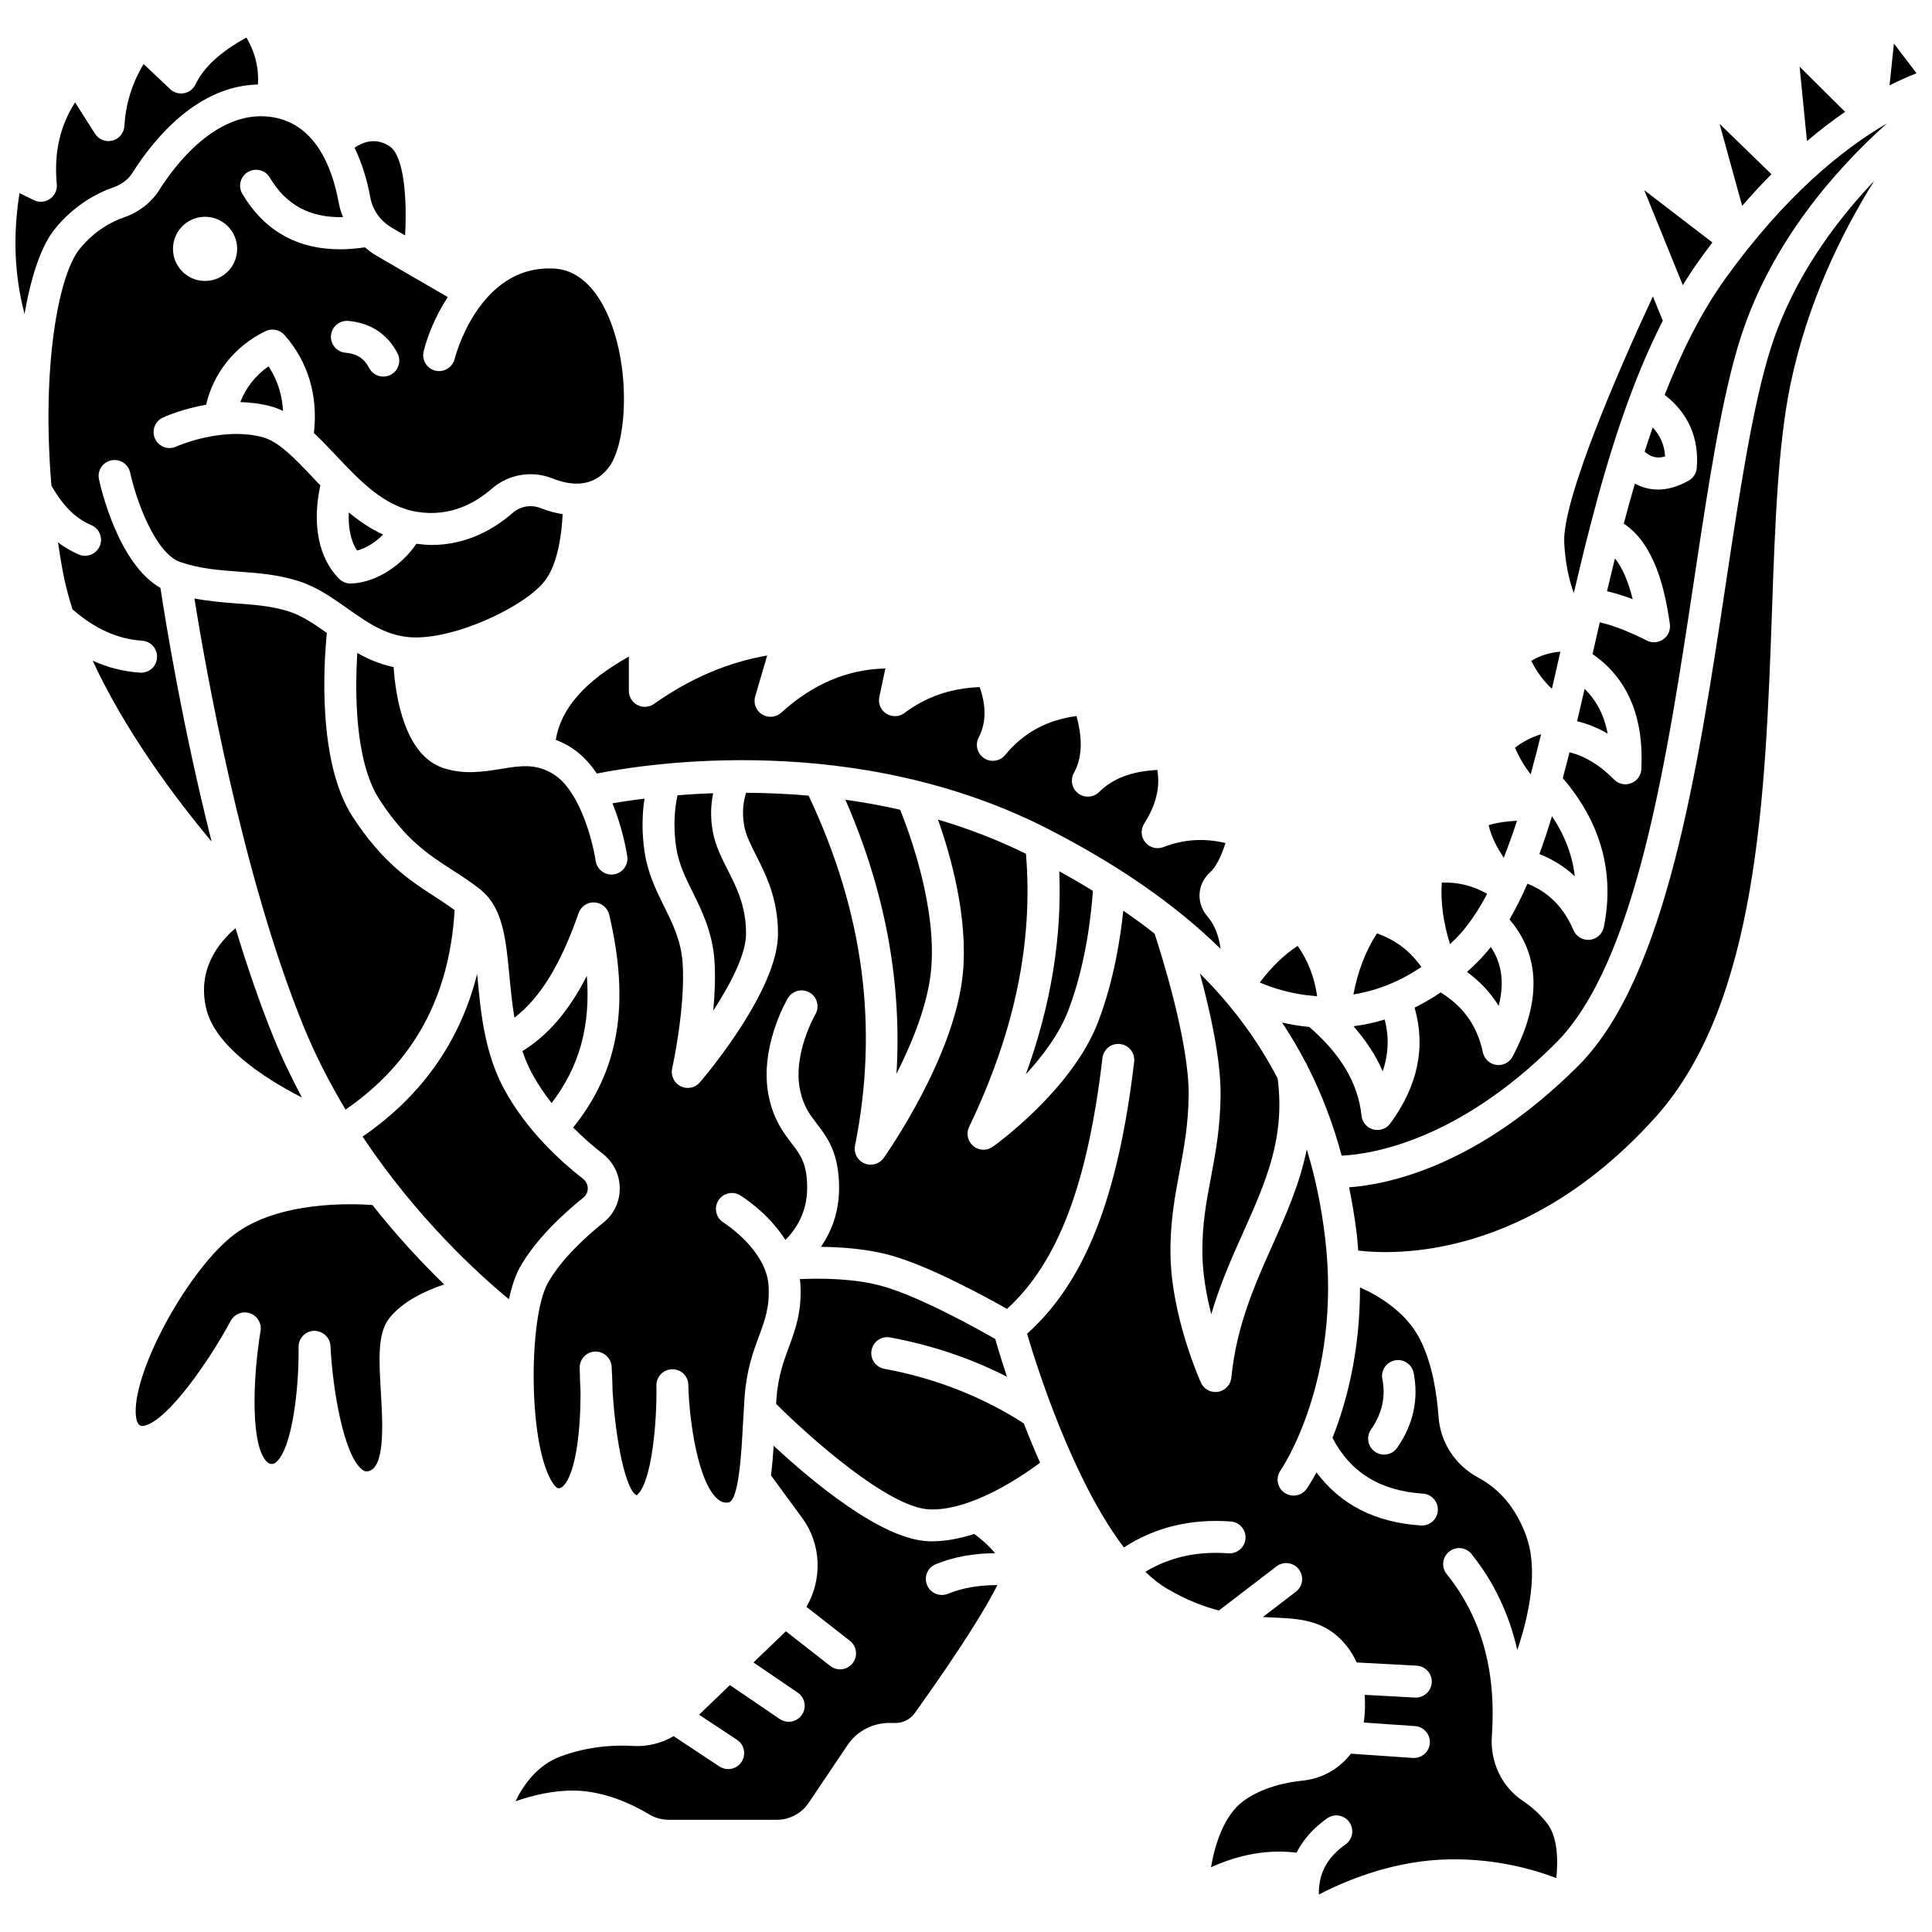 <?xml version="1.0" encoding="UTF-8"?>
<!-- Uploaded to: ICON Repo, www.iconrepo.com, Generator: ICON Repo Mixer Tools -->
<svg width="800px" height="800px" version="1.1" viewBox="144 144 512 512" xmlns="http://www.w3.org/2000/svg">
 <defs>
  <clipPath id="b">
   <path d="m644 155h7.902v12h-7.902z"/>
  </clipPath>
  <clipPath id="a">
   <path d="m148.09 153h64.906v75h-64.906z"/>
  </clipPath>
 </defs>
 <path d="m532.77 401.57c3.438 2.543 6.277 5.523 8.398 9.016 1.824-7.207 0.285-12.102-2.09-15.625-1.082 1.352-2.195 2.648-3.371 3.824-0.973 0.98-1.957 1.906-2.938 2.785z"/>
 <path d="m512.08 404.88c0.004 0 0.012 0 0.016-0.004 2.812-1.145 5.68-2.668 8.578-4.598-2.852-4.133-6.703-7.121-11.762-8.934-3.059 4.734-5.098 10.102-6.242 16.195 3.019-0.492 6.172-1.336 9.398-2.648 0.008-0.008 0.008-0.012 0.012-0.012z"/>
 <path d="m529.73 392.8c3.117-3.117 5.879-7.188 8.387-11.941-3.773-2.117-7.731-3.121-12.023-2.965-0.352 5.129 0.367 10.461 2.168 16.301 0.492-0.461 0.98-0.906 1.469-1.395z"/>
 <path d="m510.42 427.91c1.574-4.539 1.719-9.094 0.551-13.727-2.828 0.859-5.594 1.434-8.273 1.781 3.305 3.812 5.949 7.785 7.723 11.945z"/>
 <path d="m291.27 340.06c1.309 0.508 2.629 1.113 3.984 1.973 2.758 1.742 5.043 4.203 6.918 6.961 13.441-2.672 68.832-11.348 119.71 14.762 18.508 9.496 33.578 19.945 45.586 31.699-0.43-3.258-1.469-6.258-3.57-8.723-2.934-3.43-2.625-8.473 0.711-11.477 1.566-1.414 2.934-3.992 4.148-7.848-5.691-1.344-11.098-0.988-16.445 1.082-1.703 0.664-3.641 0.156-4.805-1.266-1.16-1.418-1.277-3.422-0.289-4.961 3.129-4.891 4.285-9.566 3.484-14.223-6.945 0.395-11.777 2.25-15.438 5.859-1.496 1.484-3.848 1.633-5.527 0.359-1.68-1.273-2.16-3.582-1.145-5.422 2.164-3.894 2.391-8.852 0.688-15.078-7.867 1.055-14.07 4.445-18.902 10.32-1.371 1.672-3.785 2.043-5.59 0.848-1.809-1.188-2.422-3.555-1.434-5.473 1.98-3.824 2.074-8.215 0.27-13.367-7.684 0.312-14.223 2.57-19.922 6.859-1.414 1.062-3.328 1.133-4.82 0.188-1.488-0.949-2.231-2.723-1.855-4.449l1.605-7.535c-10.156 0.258-19.223 4.117-27.602 11.719-1.402 1.273-3.488 1.453-5.09 0.449-1.605-1.008-2.348-2.961-1.809-4.773l3.18-10.824c-10.391 1.773-20.453 6.074-29.988 12.824-1.289 0.922-2.981 1.031-4.387 0.305-1.402-0.727-2.289-2.176-2.289-3.754v-9.09c-11.703 6.562-17.957 13.711-19.375 22.055z"/>
 <path d="m492.48 407.96c0.191 0.012 0.387 0.02 0.578 0.035-0.73-5.039-2.422-9.457-5.176-13.332-3.684 2.441-7 5.668-10.035 9.719 3.293 1.402 8.398 3.102 14.621 3.578h0.012z"/>
 <path d="m427.09 411.83c4.824-12.566 6.176-26.336 6.535-31.746-2.859-1.766-5.84-3.492-8.914-5.195 0.719 17.648-2.188 35.422-8.84 53.793 4.457-4.828 8.855-10.691 11.219-16.852z"/>
 <path d="m546.02 361.51c-2.664 0.109-5.176 0.473-7.523 1.168 0.707 2.953 2.082 5.785 4.019 8.613 1.227-3.09 2.387-6.359 3.504-9.781z"/>
 <path d="m462.64 476.08c0.055 5.523 1.086 11.223 2.363 16.199 2.309-7.941 5.457-14.977 8.539-21.867 5.969-13.34 11.09-24.934 9.047-40.605-5.258-10.09-12.055-19.332-20.609-27.824 2.688 9.859 5.586 22.777 5.488 32.309-0.094 8.617-1.344 15.293-2.559 21.75-1.207 6.394-2.348 12.438-2.269 20.039z"/>
 <path d="m613.45 190.16-13.742-13.34 5.981 21.734c2.621-3.027 5.211-5.812 7.762-8.395z"/>
 <path d="m565.39 283.51v-0.012s0-0.004 0.004-0.004c4.941-19.156 10.918-38.172 19.262-54.5l-2.617-6.445c-9.234 19.742-24.035 54-23.504 65.242 0.266 5.57 1.32 10.004 2.539 13.391 1.367-5.859 2.797-11.773 4.316-17.672z"/>
 <path d="m594.4 212.85c1.137-1.578 2.269-3.106 3.406-4.594l-18.062-13.859 10.223 25.18c1.422-2.312 2.883-4.574 4.434-6.727z"/>
 <path d="m390.74 401.16c1.598-16.648-5.723-36.453-8.195-42.574-4.914-1.113-9.762-1.977-14.508-2.641 10.453 23.914 15.027 48.238 13.539 72.621 4.199-8.293 8.289-18.355 9.164-27.406z"/>
 <path d="m632.97 173.64-12.062-11.992 1.961 19.742c3.496-2.969 6.871-5.535 10.102-7.75z"/>
 <path d="m552.4 338.59c-2.383 0.707-4.684 1.848-6.902 3.547 1.086 2.598 2.488 4.93 4.152 7.07 0.941-3.441 1.855-6.988 2.75-10.617z"/>
 <path d="m561.34 376.23c-0.633-5.582-2.66-10.867-6.047-15.926-1.062 3.484-2.168 6.832-3.336 10.031 3.559 1.414 6.707 3.367 9.383 5.894z"/>
 <path d="m585.27 264.95c-0.164-3.023-1.316-5.519-3.289-7.684-0.73 2.117-1.441 4.258-2.137 6.418 1.684 1.492 3.379 1.906 5.426 1.266z"/>
 <path d="m562.1 334.48v0.008c0 0.004 0 0.004-0.004 0.008-0.051 0.211-0.098 0.422-0.148 0.629 2.801 0.695 5.5 1.766 8.098 3.324-0.902-4.926-2.977-8.832-6.102-11.891-0.613 2.68-1.227 5.32-1.844 7.922z"/>
 <path d="m571.97 291.98c-0.719 2.906-1.414 5.809-2.094 8.703 2.144 0.5 4.398 1.188 6.809 2.113-1.203-4.812-2.781-8.422-4.715-10.816z"/>
 <path d="m557.52 316.71c-2.727 0.199-5.301 0.957-7.719 2.422 1.531 3.059 3.371 5.469 5.473 7.398 0.75-3.242 1.5-6.519 2.246-9.82z"/>
 <path d="m393.59 566.68c-1.672 0-3.254-1-3.922-2.644-0.879-2.164 0.164-4.633 2.332-5.512 4.742-1.926 9.93-2.867 15.695-2.914-1.52-1.871-3.598-3.715-5.519-5.098-3.672 1.176-7.449 1.949-11.133 1.949-0.344 0-0.68-0.004-1.02-0.02-12.516-0.477-31.008-16.012-40.992-25.305-0.168 2.738-0.391 5.383-0.719 7.859l8.27 11.277c5.152 7.023 5.352 16.312 1.133 23.555l11.52 9.008c1.84 1.438 2.164 4.098 0.727 5.938-0.832 1.066-2.082 1.625-3.336 1.625-0.91 0-1.832-0.293-2.602-0.898l-11.754-9.191-8.598 8.262 11.727 7.988c1.93 1.316 2.43 3.945 1.113 5.879-0.816 1.203-2.148 1.848-3.496 1.848-0.816 0-1.648-0.238-2.383-0.73l-13.199-8.992-8.172 7.852 10.055 6.652c1.949 1.289 2.484 3.914 1.191 5.863-0.812 1.23-2.16 1.895-3.531 1.895-0.801 0-1.613-0.227-2.332-0.703l-12.125-8.023c-3.199 1.863-6.91 2.82-10.688 2.594-4.711-0.277-11.945-0.012-19.438 2.844-5.926 2.258-9.602 7.32-11.789 11.812 4.457-1.535 10.066-2.922 15.566-2.828 7.926 0.121 15.199 3.504 19.91 6.32 1.551 0.93 3.344 1.422 5.184 1.422h28.578c3.406 0 6.57-1.684 8.465-4.504l10.324-15.332c2.504-3.723 6.734-5.856 11.16-5.836l1.383 0.016c2.062 0.062 4.07-0.965 5.277-2.656 12.977-18.148 19.262-28.613 21.855-33.887-4.918-0.02-9.25 0.746-13.129 2.32-0.527 0.195-1.062 0.297-1.59 0.297z"/>
 <path d="m299.52 402.61c-4.758 9.324-10.285 15.746-17.066 19.945 0.719 2.148 1.602 4.246 2.707 6.246 1.488 2.707 3.211 5.203 5.019 7.527 7.336-9.625 10.348-20.297 9.34-33.719z"/>
 <path d="m298.61 461.37c1.016-0.816 1.16-1.879 1.156-2.441-0.008-0.992-0.465-1.922-1.266-2.543-6.238-4.852-14.902-12.867-20.762-23.508-5.309-9.637-6.344-20.652-7.172-29.504-0.043-0.426-0.082-0.84-0.121-1.266-4.492 17.855-14.652 32.297-30.359 43.102 14.246 21.426 30.527 36.301 38.781 43.102 0.762-3.426 1.727-6.34 2.898-8.434 4.195-7.477 11.477-14.195 16.844-18.508z"/>
 <path d="m378.36 506.75c-2.297-0.426-3.816-2.629-3.391-4.926 0.426-2.301 2.629-3.816 4.926-3.391 11.055 2.043 21.422 5.551 30.969 10.426-1.492-4.488-2.559-8.043-3.125-10.027-4.731-2.707-19.891-11.148-29.766-13.953-7.504-2.137-16.586-2.152-22.016-1.902 0.055 0.441 0.133 0.871 0.156 1.32 0.422 7.305-1.344 12.078-3.055 16.703-1.391 3.769-2.828 7.668-3.285 13.523-0.039 0.504-0.059 1.02-0.094 1.527 8.785 8.754 29.793 27.539 40.66 27.957 10.824 0.406 23.926-8.379 29.297-12.371-1.582-3.578-3.027-7.082-4.324-10.434-10.988-7.055-23.395-11.945-36.953-14.453z"/>
 <path d="m242.7 463.34c-5.707-0.41-24.785-1.039-36.461 7.684-11.977 8.953-26.711 35.57-26.277 47.469 0.031 0.781 0.191 2.656 1.043 3.203 0.188 0.117 0.539 0.336 1.398 0.102 6.258-1.625 17.07-17.219 22.746-27.77 0.98-1.828 3.156-2.668 5.098-1.996 1.957 0.672 3.141 2.664 2.801 4.707-1.723 10.18-2.918 28.438 1.176 34.086 0.629 0.871 1.141 1.055 1.555 1.113 0.477 0.074 0.863 0.016 1.422-0.469 4.34-3.797 6.082-20.121 5.922-30.496-0.035-2.309 1.789-4.223 4.098-4.293 2.254-0.012 4.246 1.719 4.356 4.027 0.543 11.352 3.512 29.027 8.422 32.777 0.633 0.488 1.074 0.52 1.594 0.406 4.5-0.992 3.832-12.531 3.34-20.957-0.5-8.648-0.902-15.48 2.152-19.473 3.465-4.527 9.613-7.391 14.621-9.078-5.754-5.574-12.352-12.613-19.004-21.043z"/>
 <path d="m341.71 391.47c0-7.328-2.465-12.203-4.852-16.91-1.613-3.176-3.273-6.461-3.965-10.211-0.727-3.957-0.461-7.394 0.102-10.141-3.356 0.117-6.523 0.305-9.449 0.539-0.609 2.781-1.277 7.695-0.352 13.812 0.652 4.34 2.469 8.02 4.394 11.91 2.461 4.988 5.254 10.637 5.758 18.242 0.273 4.199 0.074 8.801-0.324 13.121 4.562-7.023 8.688-14.941 8.688-20.363z"/>
 <path d="m601.26 217.8c-6.406 8.891-11.645 19.449-16.105 30.859 6.223 4.781 9.16 11.406 8.5 19.375-0.113 1.391-0.914 2.637-2.125 3.328-2.789 1.586-5.523 2.371-8.141 2.371-2.137 0-4.191-0.531-6.133-1.574-1.023 3.516-2 7.055-2.941 10.609 8.242 5.453 10.926 17.523 12.215 26.613 0.219 1.562-0.441 3.113-1.723 4.031-0.73 0.523-1.598 0.797-2.465 0.797-0.648 0-1.301-0.148-1.902-0.453-4.793-2.414-8.902-4.004-12.48-4.84-0.637 2.777-1.266 5.551-1.887 8.281-0.012 0.051-0.02 0.098-0.035 0.148 9.234 6.348 13.625 16.555 12.941 30.477-0.086 1.676-1.145 3.148-2.719 3.742-0.488 0.188-1 0.277-1.504 0.277-1.113 0-2.203-0.441-3.012-1.262-3.773-3.824-7.668-6.18-11.809-7.223-0.582 2.336-1.18 4.617-1.785 6.867 10.078 11.734 13.793 24.984 10.883 39.461-0.367 1.82-1.871 3.184-3.715 3.371-0.148 0.016-0.293 0.02-0.438 0.02-1.68 0-3.223-1-3.891-2.566-2.586-6.062-6.606-10.102-12.195-12.32-1.48 3.391-3.062 6.562-4.762 9.477 8.16 9.566 8.512 21.75 0.832 36.328-0.738 1.402-2.191 2.258-3.742 2.258-0.195 0-0.391-0.012-0.582-0.043-1.77-0.246-3.188-1.574-3.559-3.316-1.465-6.957-5.148-12.168-11.191-15.891-2.312 1.57-4.621 2.906-6.91 4.031 3.008 10.465 0.867 20.777-6.453 30.707-0.809 1.102-2.082 1.719-3.406 1.719-0.371 0-0.746-0.047-1.117-0.148-1.684-0.461-2.91-1.91-3.09-3.644-0.879-8.547-5.438-16.246-13.848-23.512-2.574-0.246-4.988-0.656-7.199-1.164 2.281 3.414 4.336 6.941 6.231 10.562 0.246 0.324 0.41 0.688 0.555 1.082 3.773 7.41 6.762 15.27 9.004 23.629 7.731-0.367 30.703-3.793 56.738-29.832 21.375-21.375 29.543-75.582 36.754-123.41 3.731-24.758 7.258-48.148 12.316-63.785 8.066-24.941 24.797-44.07 38.688-56.527-11.875 6.91-26.996 19.172-42.793 41.086z"/>
 <g clip-path="url(#b)">
  <path d="m645.91 155.54-1.168 11.086c2.555-1.289 4.953-2.348 7.164-3.211z"/>
 </g>
 <path d="m601.42 298.3c-7.402 49.113-15.793 104.78-39.141 128.12-26.586 26.586-50.328 31.469-60.758 32.23 0.828 4.102 1.551 8.281 2.062 12.625 0.164 1.414 0.246 2.762 0.359 4.137 10.07 1.211 45.008 2.156 78.734-35.301 27.23-30.246 29.188-85.547 30.922-134.34 0.801-22.578 1.555-43.902 4.914-60 4.457-21.383 13.332-39.711 22.172-53.832-10.68 11.258-21.5 26.082-27.27 43.914-4.836 14.98-8.316 38.031-11.996 62.441z"/>
 <path d="m547.57 621.26c-5.551-3.711-8.695-10.277-8.211-17.137 1.207-17.371-2.711-31.434-11.973-42.988-1.465-1.824-1.168-4.484 0.652-5.945 1.828-1.465 4.496-1.168 5.945 0.656 5.949 7.422 9.953 15.949 12.121 25.43 3.106-9.246 5.625-21.117 2.387-30.133-2.586-7.195-6.883-12.438-12.77-15.59-6.098-3.269-10.027-9.324-10.508-16.199-0.402-5.754-1.59-13.992-4.965-20.555-3.672-7.141-10.875-11.41-15.84-13.633 0.043 17.172-3.644 30.719-7.289 39.891 4.762 9.141 12.59 14.016 23.969 14.766 2.336 0.156 4.098 2.168 3.945 4.5-0.148 2.238-2.008 3.949-4.219 3.949-0.094 0-0.188 0-0.277-0.008-12.117-0.801-21.352-5.566-27.648-14.07-1.418 2.606-2.457 4.133-2.621 4.367-0.824 1.168-2.133 1.789-3.461 1.789-0.84 0-1.691-0.254-2.438-0.773-1.906-1.344-2.363-3.984-1.016-5.894 0.16-0.223 16.25-23.762 11.84-61.418-0.977-8.363-2.602-16.234-4.887-23.68-1.801 8.941-5.336 16.996-9.047 25.289-4.711 10.539-9.59 21.434-10.941 35.211-0.188 1.906-1.633 3.445-3.523 3.762-0.234 0.039-0.457 0.055-0.684 0.055-1.645 0-3.164-0.957-3.852-2.488-0.324-0.715-7.918-17.727-8.074-34.242-0.086-8.43 1.184-15.168 2.406-21.684 1.145-6.098 2.332-12.406 2.414-20.277 0.148-13.949-7.238-37.336-9.027-42.785-2.641-2.078-5.414-4.106-8.297-6.094-0.746 7.227-2.516 18.66-6.691 29.539-6.859 17.879-27.039 32.422-27.895 33.031-0.738 0.527-1.598 0.785-2.457 0.785-0.969 0-1.938-0.336-2.723-0.992-1.48-1.238-1.926-3.324-1.09-5.066 12.105-25.227 17-48.926 15.066-72.371-7.703-3.785-15.535-6.766-23.312-9.055 3.359 9.508 8.016 25.918 6.586 40.781-2.133 22.113-20.215 47.797-20.984 48.887-0.812 1.145-2.113 1.781-3.445 1.781-0.566 0-1.133-0.109-1.676-0.348-1.836-0.789-2.863-2.754-2.469-4.711 6.301-31.496 2.258-61.859-12.297-92.738-5.793-0.508-11.348-0.73-16.57-0.762-0.609 1.891-1.203 4.938-0.504 8.746 0.465 2.543 1.727 5.027 3.188 7.914 2.566 5.07 5.766 11.379 5.766 20.734 0 14.668-18.574 36.855-20.695 39.34-0.824 0.965-2.012 1.484-3.219 1.484-0.637 0-1.285-0.145-1.887-0.445-1.734-0.867-2.66-2.805-2.242-4.699 0.039-0.16 3.555-16.207 2.777-27.875-0.395-5.922-2.578-10.359-4.898-15.055-2.129-4.305-4.324-8.754-5.18-14.395-0.867-5.731-0.574-10.613-0.035-14.199-3.434 0.422-6.281 0.863-8.492 1.242 2.535 6.195 3.625 12.102 3.922 13.984 0.367 2.309-1.207 4.477-3.512 4.844-0.227 0.035-0.449 0.051-0.668 0.051-2.043 0-3.84-1.484-4.172-3.566-1.051-6.59-4.57-18.844-11.137-22.992-4.68-2.957-8.832-2.285-14.082-1.418-4.465 0.723-9.52 1.547-15.043-0.207-10.496-3.344-12.805-19.312-13.301-26.801-3.586-0.75-6.746-2.109-9.621-3.727-0.625 10.004-0.746 28.672 5.879 38.852 6.961 10.695 12.965 14.566 19.316 18.668 2.465 1.59 5.016 3.234 7.582 5.277 0.137 0.109 0.238 0.246 0.367 0.355 0.047 0.047 0.098 0.09 0.145 0.141 5.32 4.699 6.129 12.84 7.016 22.262 0.336 3.562 0.707 7.324 1.332 11.09 6.844-5.258 12.234-14.035 17.008-27.715 0.617-1.773 2.344-2.957 4.219-2.828 1.875 0.098 3.465 1.426 3.894 3.258 5.562 23.68 2.621 41.258-9.562 56.398 2.754 2.762 5.477 5.106 7.824 6.93 2.852 2.219 4.5 5.555 4.527 9.152 0.031 3.559-1.543 6.871-4.316 9.102-4.785 3.844-11.23 9.75-14.762 16.051-5.004 8.941-5.269 41.754 0.961 52.379 0.855 1.461 1.59 1.992 1.875 1.992 0.25 0 0.707 0 1.375-0.715 3.301-3.527 4.496-14.934 4.477-24.594-0.117-2.34-0.188-4.582-0.219-6.641-0.039-2.293 1.766-4.195 4.051-4.293 2.238-0.07 4.242 1.648 4.398 3.941 0.074 1.137 0.203 3.379 0.242 6.254 0.832 13.992 3.641 26.758 6.398 27.887 0.051-0.016 0.305-0.266 0.387-0.348 3.629-3.699 5.023-19.027 4.848-28.73-0.043-2.332 1.816-4.254 4.141-4.305 2.461-0.035 4.258 1.801 4.316 4.137 0.211 9.336 2.512 25.809 7.789 30.273 0.918 0.777 1.801 1.051 2.867 0.879 2.746-0.398 3.457-13.797 3.793-20.238 0.07-1.402 0.172-2.809 0.258-4.223 0-0.07 0.008-0.145 0.012-0.215 0.07-1.207 0.125-2.414 0.219-3.598 0.551-7.031 2.269-11.688 3.789-15.797 1.598-4.328 2.863-7.75 2.547-13.289-0.555-9.602-11.82-16.73-11.93-16.805-1.996-1.219-2.625-3.82-1.41-5.812 1.219-1.996 3.828-2.629 5.812-1.41 0.422 0.258 7.387 4.582 11.988 11.82 2.625-2.637 5.758-7.125 5.758-13.758 0-6.461-1.734-8.73-4.141-11.871-2.043-2.672-4.594-5.996-5.922-11.891-2.941-13.012 4.621-25.996 4.945-26.539 1.188-2.004 3.785-2.672 5.793-1.484s2.672 3.785 1.484 5.793c-0.059 0.098-6.164 10.676-3.969 20.363 0.922 4.086 2.527 6.184 4.387 8.613 2.754 3.606 5.883 7.68 5.883 17.012 0 6.637-2.188 11.777-4.801 15.594 5.637 0.055 12.543 0.566 18.742 2.332 10.199 2.898 24.656 10.773 30.559 14.117 13.496-12.316 21.352-33.004 25.297-66.492 0.27-2.316 2.356-3.992 4.695-3.703 2.32 0.273 3.977 2.379 3.703 4.695-4.242 35.949-13.047 58.355-28.383 72.09 2.609 8.824 12.113 38.793 25.66 56.629 8.211-5.344 17.73-7.656 28.32-6.887 2.332 0.172 4.082 2.199 3.914 4.527-0.168 2.328-2.207 4.055-4.519 3.914-8.367-0.605-15.609 1.023-22.031 4.902 1.914 1.832 3.891 3.387 5.926 4.57 5.019 2.918 9.492 4.621 13.555 5.688l15.277-11.695c1.852-1.426 4.508-1.066 5.926 0.785 1.422 1.852 1.066 4.508-0.789 5.93l-8.758 6.707c0.906 0.051 1.785 0.09 2.641 0.125 7.113 0.305 13.832 0.598 19.328 7.223 1.172 1.414 2.133 2.992 2.906 4.688l15.895 0.855c2.336 0.125 4.125 2.117 3.996 4.449-0.121 2.254-1.992 4-4.223 4-0.082 0-0.152 0-0.234-0.004l-13.324-0.719c0.172 2.312 0.121 4.746-0.227 7.309 0 0.012-0.008 0.023-0.008 0.039l13.578 0.934c2.332 0.16 4.09 2.18 3.934 4.508-0.156 2.234-2.012 3.941-4.219 3.941-0.098 0-0.195-0.004-0.293-0.008l-16.418-1.129c-2.969 3.926-7.535 6.598-12.793 7.141-4.445 0.461-10.785 1.781-15.746 5.453-5.043 3.723-7.469 11.352-8.531 17.512 7.723-3.504 15.215-4.773 22.672-3.875 1.777-3.469 4.465-6.531 8.109-9.098 1.906-1.348 4.551-0.887 5.894 1.02 1.344 1.91 0.887 4.547-1.02 5.894-4.875 3.438-7.191 7.734-7.066 13.277 6.609-3.438 18.426-8.473 32-9.219 13.555-0.75 24.727 2.488 30.914 4.856 0.512-4.672 0.402-10.871-2.418-14.496-1.777-2.285-3.93-4.277-6.434-5.953zm-33.301-93.59c-0.82 1.184-2.141 1.82-3.477 1.82-0.828 0-1.676-0.246-2.406-0.758-1.922-1.332-2.394-3.969-1.062-5.887 2.949-4.246 3.934-8.625 3.012-13.379-0.445-2.293 1.055-4.512 3.344-4.957 2.305-0.453 4.508 1.055 4.957 3.344 1.359 7.019-0.109 13.684-4.367 19.816z"/>
 <g clip-path="url(#a)">
  <path d="m174.11 193.63c2.129-0.738 3.894-2.086 4.969-3.789 5.625-8.914 17.078-23.07 33.281-23.453 0.27-4.293-0.703-8.41-3.047-12.438-6.898 3.785-11.332 7.867-13.5 12.414-0.582 1.219-1.715 2.086-3.043 2.332-1.348 0.254-2.699-0.156-3.68-1.078l-7.027-6.641c-3.059 5.043-4.734 10.465-5.102 16.445-0.113 1.828-1.391 3.379-3.164 3.836-1.785 0.453-3.656-0.285-4.629-1.832l-5.266-8.289c-4.039 6.266-5.629 13.41-4.852 21.699 0.141 1.523-0.551 3.004-1.805 3.875-1.258 0.875-2.883 1-4.258 0.328l-3.816-1.863c-1.801 11.293-1.332 21.902 1.332 32.047 1.773-10.367 4.555-18.195 7.93-22.418 5.262-6.562 11.43-9.699 15.676-11.176z"/>
 </g>
 <path d="m198.67 411.37c2.328 9.672 14.84 18.137 25.352 23.492-2.703-5.078-5.266-10.387-7.547-16.004-3.688-9.102-7.039-18.918-10.055-28.891-4.422 3.762-10.273 10.945-7.75 21.402z"/>
 <path d="m181.41 322.27c-0.094 0-0.195 0-0.289-0.008-4.379-0.297-8.547-1.352-12.57-3.184 8.73 18.891 21.988 36.535 31.531 47.957-7.836-31.004-12.355-59.227-13.562-67.238-11.109-6.277-15.77-26.352-16.293-28.77-0.492-2.285 0.957-4.531 3.238-5.023 2.266-0.488 4.527 0.953 5.027 3.234 1.742 8 6.883 21.504 13.25 23.699 5.207 1.793 10.203 2.156 15.484 2.547 5.102 0.371 10.379 0.758 15.871 2.504 4.922 1.57 9.031 4.469 13 7.277 5.195 3.672 10.098 7.141 16.594 7.609 11.555 0.848 30.949-8.277 35.98-15.32 3.199-4.481 4.207-12.207 4.43-17.293-1.887-0.316-3.82-0.812-5.809-1.598-2.547-1.012-5.394-0.52-7.449 1.273-4.644 4.059-11.902 8.488-21.496 8.488-1.281 0-2.641-0.156-4.004-0.324-3.598 5.352-10.277 10.262-17.285 10.539-0.059 0-0.109 0.004-0.168 0.004-1.105 0-2.168-0.43-2.961-1.211-5.496-5.383-7.285-14.535-5.039-24.801-0.656-0.684-1.312-1.375-1.949-2.051-4.66-4.941-9.059-9.609-13.422-10.746-10.895-2.824-22.703 2.465-22.828 2.516-2.117 0.969-4.629 0.039-5.606-2.082-0.969-2.117-0.051-4.629 2.066-5.606 0.336-0.156 4.988-2.266 11.484-3.41 1.855-8.312 7.648-15.59 15.73-19.492 1.691-0.82 3.734-0.414 5 0.992 6.285 7.055 8.984 16.215 7.816 25.996 1.988 1.859 3.934 3.918 5.918 6.019 6.238 6.613 12.684 13.461 21.406 14.871 8.953 1.461 15.688-2.508 19.77-6.082 4.449-3.894 10.633-4.953 16.137-2.766 9.207 3.664 13.246-0.969 14.566-2.488 5.156-5.934 6.348-26.078 0.336-40.254-2.394-5.644-6.852-12.469-14.473-12.871-20.039-1.137-26.301 23.711-26.359 23.961-0.566 2.269-2.902 3.637-5.121 3.086-2.266-0.562-3.648-2.856-3.086-5.121 0.992-4.027 3.09-9.324 6.383-14.375l-9.871-5.731c-0.004 0-0.004-0.004-0.008-0.004l-9.152-5.312c-1.059-0.613-2-1.367-2.918-2.137-2.238 0.316-4.414 0.527-6.477 0.527-11.469 0-20.191-4.918-26.008-14.688-1.191-2.008-0.539-4.602 1.473-5.797 2.004-1.191 4.602-0.539 5.797 1.473 4.344 7.301 10.629 10.664 19.406 10.488-0.473-1.195-0.879-2.434-1.113-3.715-1.742-9.621-6.328-21.406-18.273-22.887-14.258-1.734-25.246 12.977-29.297 19.391-2.09 3.316-5.41 5.898-9.348 7.266-3.199 1.113-7.84 3.481-11.84 8.477-5.512 6.887-10.059 30.992-7.402 62.641 3.164 5.473 6.367 8.641 10.59 10.457 2.144 0.922 3.133 3.41 2.211 5.555-0.688 1.598-2.25 2.559-3.887 2.559-0.559 0-1.129-0.109-1.676-0.348-1.984-0.852-3.793-1.93-5.496-3.211 0.348 2.348 0.723 4.711 1.156 7.113 0.629 3.523 1.551 7.082 2.68 10.633 5.879 5.133 11.93 7.879 18.469 8.32 2.332 0.156 4.094 2.176 3.938 4.504-0.137 2.258-1.996 3.965-4.203 3.965zm54.895-93.223c5.891 0.523 10.395 3.484 13.027 8.57 1.074 2.078 0.266 4.629-1.809 5.703-0.621 0.32-1.289 0.473-1.941 0.473-1.531 0-3.008-0.832-3.762-2.285-1.309-2.519-3.238-3.766-6.269-4.035-2.328-0.207-4.043-2.262-3.836-4.586 0.207-2.32 2.246-4.035 4.59-3.84zm-37.957-27.598c4.699 0 8.504 3.805 8.504 8.504s-3.805 8.504-8.504 8.504c-4.699 0-8.504-3.805-8.504-8.504-0.004-4.695 3.809-8.504 8.504-8.504z"/>
 <path d="m247.89 204.38 3.465 2.008c0.551-9.668-0.273-21.039-4.066-23.59-3.731-2.512-7.191-1.113-9.324 0.344 1.828 3.824 3.262 8.188 4.172 13.188 0.598 3.344 2.699 6.277 5.754 8.051z"/>
 <path d="m235.58 438.06c18.07-12.504 27.531-29.863 28.902-52.875-1.688-1.227-3.391-2.371-5.18-3.527-6.504-4.195-13.871-8.953-21.82-21.16-9.375-14.41-7.684-40.516-6.867-48.762-3.375-2.387-6.606-4.594-10.066-5.691-4.539-1.445-9.098-1.777-13.922-2.133-3.59-0.262-7.273-0.582-11.098-1.312 2.91 18.262 12.504 72.91 28.785 113.07 3.258 8.039 7.129 15.484 11.266 22.395z"/>
 <path d="m238.63 289.9c2.508-0.652 4.996-2.301 6.894-4.242-3.352-1.52-6.332-3.57-9.09-5.863-0.172 3.731 0.383 7.402 2.195 10.105z"/>
 <path d="m207.69 250.56c2.602 0.066 5.293 0.391 7.981 1.09 1.16 0.301 2.258 0.75 3.336 1.258-0.199-3.75-1.219-7.875-3.852-11.82-3.453 2.391-6.047 5.727-7.465 9.473z"/>
</svg>